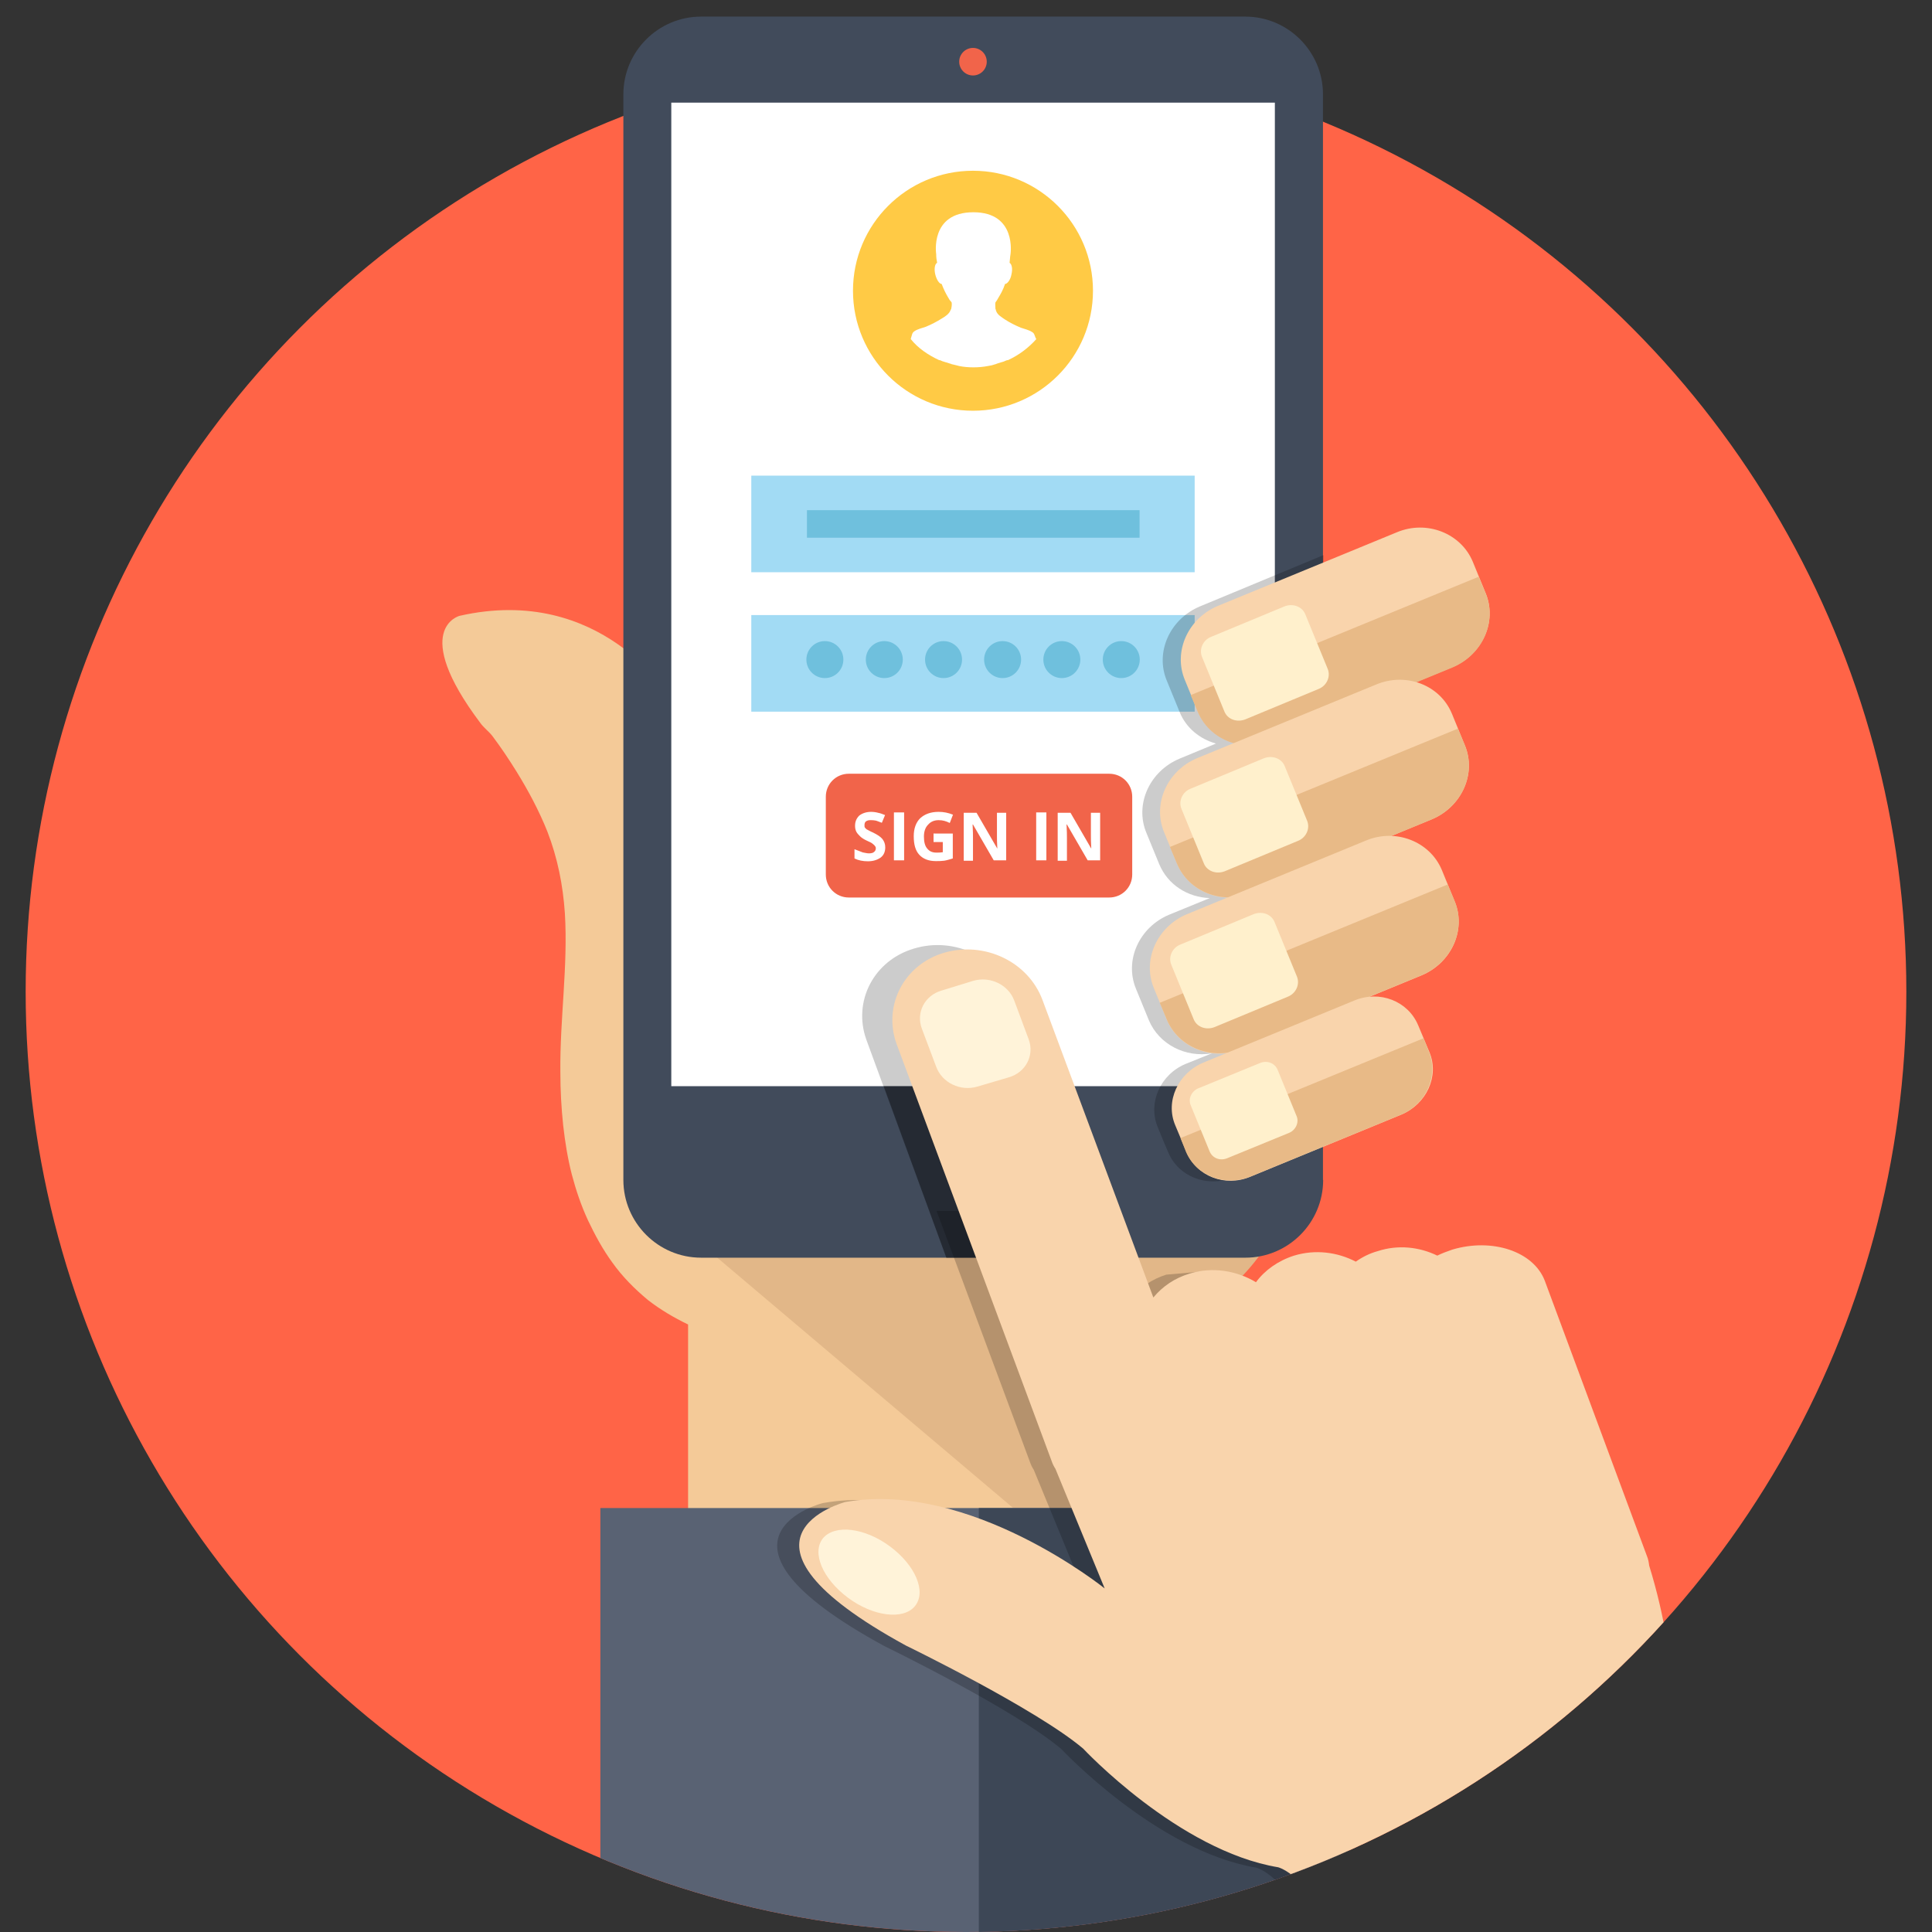 <svg xmlns="http://www.w3.org/2000/svg" xmlns:xlink="http://www.w3.org/1999/xlink" width="120" height="120" viewBox="0 0 1024 1024" enable-background="new 0 0 1024 1024"><rect x="0" y="0" width="1024" height="1024" fill="#333333" stroke="none"/><style type="text/css">.st0{fill:#FF6447;} .st1{fill:#F4CA98;} .st2{fill:#E2B788;} .st3{fill:#414B5B;} .st4{fill:#FFFFFF;} .st5{fill:#F1644A;} .st6{fill:#A2DBF4;} .st7{fill:#6FC0DD;} .st8{opacity:0.2;} .st9{fill:#F9D4AC;} .st10{fill:#E8BA87;} .st11{opacity:0.8;} .st12{fill:#FFF0CC;} .st13{opacity:0.3;} .st14{fill:#FFCA45;} .st15{clip-path:url(#SVGID_2_);} .st16{fill:#596273;} .st17{fill:#3D4756;} .st18{fill:#FFF3D9;}</style><circle class="st0" cx="512" cy="525.6" r="498.4"/><path class="st1" d="M532.8 682c-7.6-65.6-22.7-199.4-23.7-202.9-1.2-4.4-154.3-110-154.3-110s-36.1-59.7-111.2-42.7c0 0-26.6 6.8 11 56.8 1.7 2.4 4.4 4.4 6.3 6.8 4.6 6.1 8.8 12.4 12.9 19 6.3 10.2 11.9 20.7 16.3 31.7 5.4 13.9 8.3 28.5 9.3 43.4 1.7 28-2.7 56.1-2.4 84.1 0 9.5.5 18.8 1.5 28.3 1 8.8 2.4 17.6 4.6 26.1 2.2 8.3 4.9 16.3 8.5 24.1 3.7 7.8 7.8 15.4 12.9 22.4 5.4 7.6 11.9 14.1 19 20 6.6 5.1 13.7 9.3 21.2 12.9v116h269.3v-144.3l-101.2 8.3z"/><path class="st2" d="M689.3 604c-10-12.4-80.5 21.5-125.1 44.6l-3.4-7.1-210.9-.5 187 158.2h97.3l-40.4-87.2c96.3-24.4 95.5-108 95.5-108z"/><path class="st3" d="M701.3 625.4c0 22.7-18.5 41.2-41.2 41.2h-288.5c-22.7 0-41.2-18.5-41.2-41.2v-575.4c0-22.7 18.5-41.2 41.2-41.2h288.4c22.7 0 41.2 18.5 41.2 41.2v575.4z"/><path class="st4" d="M355.8 54.4h319.9v521.3h-319.9z"/><circle class="st5" cx="515.7" cy="32.7" r="7.3"/><path class="st5" d="M600.1 463.5c0 6.8-5.4 12.2-12.2 12.2h-138c-6.8 0-12.2-5.4-12.2-12.2v-41.2c0-6.8 5.4-12.2 12.2-12.2h138c6.8 0 12.2 5.4 12.2 12.2v41.2z"/><path class="st4" d="M469.2 449.1c0 2.2-.7 4.1-2.4 5.4-1.7 1.2-3.9 2-6.8 2-2.7 0-5.1-.5-7.1-1.5v-4.9c1.7.7 3.2 1.2 4.4 1.7 1.2.2 2.2.5 3.2.5 1.2 0 2.2-.2 2.7-.7.7-.5 1-1.2 1-2 0-.5-.2-1-.5-1.2-.2-.5-.7-.7-1.2-1.2s-1.7-1-3.2-1.7c-1.5-.7-2.7-1.5-3.4-2.2-.7-.7-1.5-1.5-2-2.4-.5-1-.7-2-.7-3.2 0-2.2.7-3.9 2.2-5.4 1.5-1.2 3.7-2 6.3-2 1.2 0 2.7.2 3.7.5 1.2.2 2.4.7 3.7 1.2l-1.7 4.1c-1.5-.5-2.4-1-3.4-1.2s-1.7-.2-2.7-.2c-1 0-1.7.2-2.4.7-.5.5-.7 1-.7 2 0 .5 0 1 .2 1.2s.5.7 1 1c.5.2 1.7 1 3.4 1.7 2.4 1.2 3.9 2.2 4.9 3.4 1 1.3 1.5 2.7 1.5 4.4zM473.8 456v-25.4h5.4v25.4h-5.4zM495 441.8h10v13.2c-1.7.5-3.2 1-4.6 1.2-1.5.2-2.9.2-4.4.2-3.9 0-6.8-1.2-8.8-3.4-2-2.2-2.9-5.4-2.9-9.8 0-4.1 1.2-7.3 3.4-9.5 2.4-2.2 5.6-3.4 9.8-3.4 2.7 0 5.1.5 7.6 1.5l-1.7 4.4c-2-1-3.7-1.5-5.9-1.5s-4.1.7-5.6 2.4c-1.5 1.5-2.2 3.7-2.2 6.3 0 2.7.5 4.9 1.7 6.3 1.2 1.5 2.7 2.2 4.9 2.2 1.2 0 2.2 0 3.4-.2v-5.4h-4.9v-4.6h.2zM533.5 456h-6.8l-11-19h-.2c.2 3.4.2 5.9.2 7.3v11.9h-4.9v-25.4h6.8l11 19c-.2-3.2-.2-5.6-.2-7.1v-11.9h4.9v25.2h.2zM549.2 456v-25.4h5.4v25.4h-5.4zM583.3 456h-6.8l-11-19h-.2c.2 3.4.2 5.9.2 7.3v11.9h-4.9v-25.4h6.8l11 19c-.2-3.2-.2-5.6-.2-7.1v-11.9h4.9v25.2h.2z"/><path class="st6" d="M398.2 252.1h235v51.2h-235zM398.2 326h235v51.2h-235z"/><circle class="st7" cx="437.2" cy="349.6" r="9.8"/><circle class="st7" cx="468.7" cy="349.6" r="9.8"/><circle class="st7" cx="500.1" cy="349.6" r="9.8"/><circle class="st7" cx="531.4" cy="349.6" r="9.8"/><circle class="st7" cx="562.8" cy="349.6" r="9.8"/><circle class="st7" cx="594.3" cy="349.6" r="9.8"/><path d="M701.3 294.3l-65.3 27.1c-15.8 6.6-23.9 24.1-17.6 39.3l6.8 16.6c3.4 8.5 10.7 14.4 19.3 16.8l-19.3 8c-15.8 6.6-23.9 24.1-17.6 39.3l6.8 16.6c4.6 11 15.1 17.6 26.8 18l-21.5 8.8c-15.8 6.6-23.9 24.1-17.6 39.3l6.8 16.6c5.4 12.9 19.5 20 33.4 17.6l-13.9 5.6c-13.4 5.6-20 20.5-14.9 33.2l3.4 8.3 2.4 5.6c5.4 12.7 20.5 18.5 33.9 13.2l48.3-20v-309.9h-.2z" class="st8"/><path class="st9" d="M787.4 314.3c6.3 15.1-1.7 32.7-17.6 39.3l-94.8 39c-15.8 6.6-33.9-.5-40.2-15.6l-6.8-16.6c-6.3-15.1 1.7-32.7 17.6-39.3l94.8-39c15.8-6.6 33.9.5 40.2 15.6l6.8 16.6z"/><path class="st10" d="M631.1 368.4l3.7 8.8c6.3 15.1 24.1 21.9 40.2 15.6l94.8-39c15.8-6.6 23.9-24.1 17.6-39.3l-3.7-8.8-152.6 62.7z"/><path class="st12" d="M703.7 354.5c1.7 4.1-.5 9-4.9 10.7l-38.8 16.1c-4.4 1.7-9.3 0-11-4.1l-11.9-29c-1.7-4.1.5-9 4.9-10.7l38.8-16.1c4.4-1.7 9.3 0 11 4.1l11.9 29z"/><path class="st9" d="M776.4 395c6.3 15.1-1.7 32.7-17.6 39.3l-94.8 39c-15.8 6.6-33.9-.5-40.2-15.6l-6.8-16.6c-6.3-15.1 1.7-32.7 17.6-39.3l94.8-39c15.8-6.6 33.9.2 40.2 15.6l6.8 16.6z"/><path class="st10" d="M620.1 448.9l3.7 8.8c6.3 15.1 24.1 21.9 40.2 15.6l94.8-39c15.8-6.6 23.9-24.1 17.6-39.3l-3.7-8.8-152.6 62.7z"/><path class="st12" d="M692.8 435c1.7 4.1-.5 9-4.9 10.7l-38.8 16.1c-4.4 1.7-9.3 0-11-4.1l-11.9-29c-1.7-4.1.5-9 4.9-10.7l38.8-16.1c4.4-1.7 9.3 0 11 4.1l11.9 29z"/><path class="st9" d="M771 477.7c6.3 15.1-1.7 32.7-17.6 39.3l-94.8 39c-15.8 6.6-33.9-.5-40.2-15.6l-6.8-16.6c-6.3-15.1 1.7-32.7 17.6-39.3l94.8-39c15.8-6.6 33.9.5 40.2 15.6l6.8 16.6z"/><path class="st10" d="M614.7 531.5l3.7 8.8c6.3 15.1 24.1 21.9 40.2 15.6l94.8-39c15.8-6.6 23.9-24.1 17.6-39.3l-3.7-8.8-152.6 62.7z"/><path class="st12" d="M687.4 517.6c1.7 4.1-.5 9-4.9 10.7l-38.8 16.1c-4.4 1.7-9.3 0-11-4.1l-11.9-29c-1.7-4.1.5-9 4.9-10.7l38.8-16.1c4.4-1.7 9.3 0 11 4.1l11.9 29z"/><path class="st9" d="M757.6 557.6c5.4 12.7-1.5 27.6-14.9 33.2l-80 32.9c-13.4 5.6-28.5-.2-33.9-13.2l-5.9-14.1c-5.4-12.7 1.5-27.6 14.9-33.2l80-32.9c13.4-5.6 28.5.2 33.9 13.2l5.9 14.1z"/><path class="st10" d="M625.7 603.2l2.9 7.3c5.4 12.7 20.5 18.5 33.9 13.2l80-32.9c13.4-5.6 20-20.5 14.9-33.2l-2.9-7.3-128.8 52.9z"/><path class="st12" d="M687.2 591.5c1.5 3.4-.5 7.6-4.1 9l-32.7 13.4c-3.7 1.5-7.8 0-9.3-3.7l-10-24.4c-1.5-3.4.5-7.6 4.1-9l32.7-13.4c3.7-1.5 7.8 0 9.3 3.7l10 24.4z"/><path d="M484.3 502.8c-21.2 6.3-32.4 28-25.1 48.3l42.4 115.6 85.3-.7-50.5-138.2c-7.2-20.4-30.6-31.6-52.1-25z" class="st8"/><path d="M554.5 575.7h-86.1l33.2 90.9h75.1l-9-55.1z" class="st13"/><path class="st7" d="M427.7 270.4h176.3v14.6h-176.3z"/><circle class="st14" cx="515.7" cy="154.1" r="63.6"/><path class="st4" d="M548.4 177.8c-.2-.7-.7-1.5-1.2-1.7-1.7-1.2-4.1-1.7-6.1-2.4-2.9-1.2-5.9-2.7-8.5-4.4-1.7-1.2-3.9-2.4-4.6-4.4 0-.2 0-.2-.2-.5 0-.2 0-.5-.2-.7 0-.7-.2-2.9 0-3.4.5-.7 1.2-1.7 1.7-2.7 1.2-2 2.4-4.1 3.4-7.1 1.2 0 2.9-2.2 3.4-5.1.7-2.9.2-5.4-1-6.1.2-1.5.2-2.9.5-4.6 0 0 3.4-22.2-19.7-22.2-23.2 0-19.7 22.2-19.7 22.2 0 1.7.2 3.2.5 4.6-1.2.5-1.7 3.2-1 6.1.7 2.9 2.2 5.1 3.4 5.1 1 2.7 2.2 5.1 3.4 7.1.5 1 1 1.7 1.7 2.4.5.5.2 2.7 0 3.4 0 .2 0 .5-.2.5 0 .2 0 .2-.2.5-.7 2-2.9 3.4-4.6 4.4-2.7 1.7-5.6 3.2-8.5 4.4-2 .7-4.4 1.2-6.1 2.4-.7.5-1 1-1.2 1.7l-.7 2.4c3.9 4.9 9.3 8.5 15.1 11.2h.4c1 .5 1.7.7 2.7 1l.7.2 2.2.7c.2 0 .2 0 .5.2 1.2.2 2.7.7 4.1 1 2.4.5 4.9.7 7.6.7 2.4 0 5.1-.2 7.6-.7 1.5-.2 2.7-.5 4.1-1 .2 0 .2 0 .5-.2l2.2-.7.7-.2c1-.2 1.7-.7 2.7-1h.4c5.9-2.7 11-6.6 15.1-11.2-.1.2-.9-1.7-.9-1.9z"/><defs><circle id="SVGID_1_" cx="512" cy="525.6" r="498.4"/></defs><clipPath id="SVGID_2_"><use xlink:href="#SVGID_1_" overflow="visible"/></clipPath><g class="st15"><path class="st16" d="M318.2 799.3h396.2v231.6h-396.2z"/><path class="st17" d="M518.8 799.3h195.5v231.6h-195.5z"/><path d="M468.6 872.4s68.8 33.4 93.9 54.6c0 0 50.5 54.1 103.4 62.9 0 0 18.5 4.9 28.8 41.2h20v-231.6h-76.1l-.5-1v-124.6h-.7l-19.3 1.7c-7.6 2.4-13.9 6.8-18.5 12.4l-3.9-10.5-13.7 1.2-17.1-36.7-68.5-.2 49.5 133.1c.5 1.5 1.2 2.9 2 4.1l26.1 63.4s-71.2-57.5-137.5-45.8c-.1-.3-72.7 18.7 32.1 75.8z" class="st8"/><path class="st9" d="M886 925.1s5.4-39.3-11.9-95.3c-.2-1.7-.5-3.4-1.2-5.1l-54.1-145.8c-5.9-15.6-27.8-22.9-49-16.6-2.9 1-5.6 2-8 3.2-9.5-4.6-20.7-5.9-31.5-2.4-4.4 1.2-8.3 3.2-11.7 5.6-9.8-5.1-21.5-6.6-32.7-3.2-8.5 2.7-15.6 7.8-20.2 14.1-10.2-6.1-22.9-8.3-35.1-4.6-8 2.4-14.4 6.8-19.3 12.7l-58.8-157.8c-7.6-20.2-30.7-31.2-52.2-24.9-21.2 6.3-32.4 28-25.1 48.3l82.2 221.1c.5 1.5 1.2 2.9 2 4.1l26.1 63.4s-71.2-57.5-137.5-45.8c0 0-72.4 19 32.2 76.1 0 0 68.8 33.4 93.9 54.6 0 0 50.5 54.1 103.4 62.9 0 0 18.5 4.9 28.8 41.2h219.4l-39.7-105.8z"/><path class="st18" d="M545.2 550.8c3.2 8.5-1.5 17.6-10.5 20.2l-16.6 4.9c-9 2.7-18.8-2-21.9-10.5l-7.6-20.2c-3.2-8.5 1.5-17.6 10.5-20.2l16.6-5.1c9-2.7 18.8 2 21.9 10.5l7.6 20.4zM471.8 819.7c13.4 10 19.3 23.9 13.2 31.5-6.1 7.6-22.2 5.6-35.6-4.4-13.4-10-19.3-23.9-13.2-31.5 6.3-7.5 22.2-5.6 35.6 4.4z"/><path class="st16" d="M994.8 1030.9l-30-56.8-179.5 56.8z"/></g></svg>
